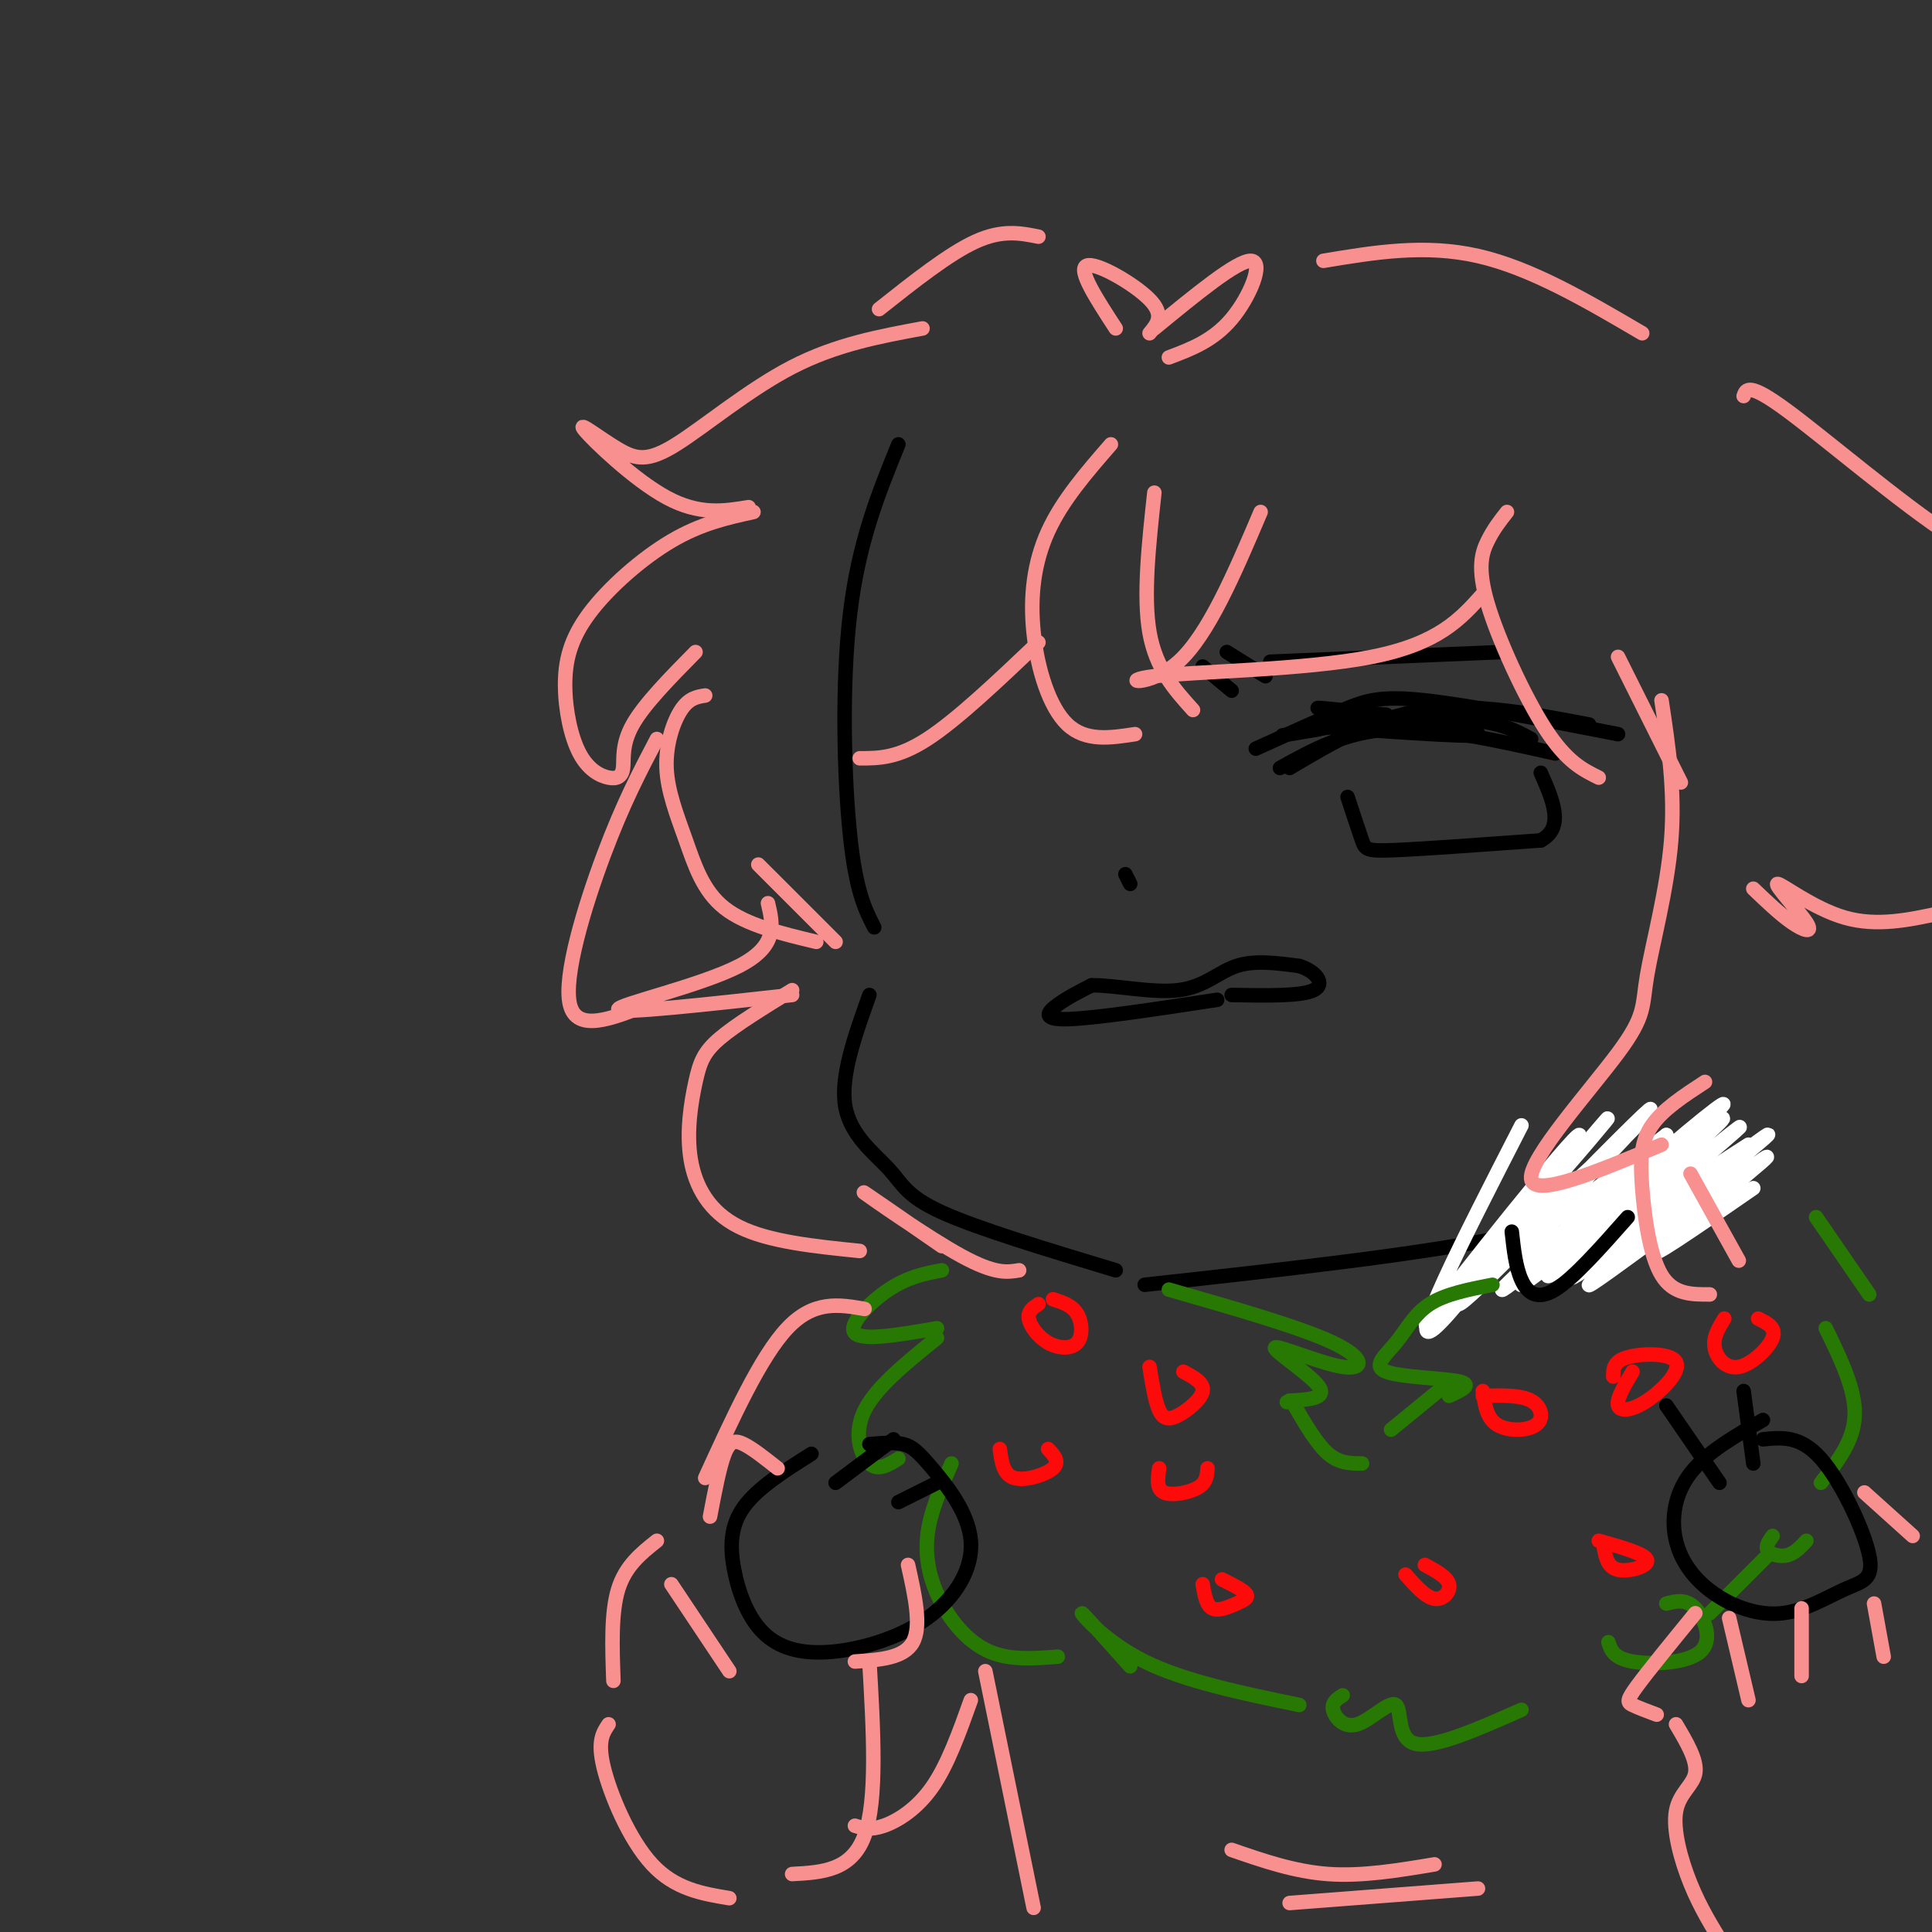 <svg viewBox='0 0 400 400' version='1.1' xmlns='http://www.w3.org/2000/svg' xmlns:xlink='http://www.w3.org/1999/xlink'><rect x="0" y="0" width="400" height="400" fill="#333333" stroke="none"/><g fill='none' stroke='rgb(0,0,0)' stroke-width='3' stroke-linecap='round' stroke-linejoin='round'><path d='M186,92c-4.111,10.089 -8.222,20.178 -10,35c-1.778,14.822 -1.222,34.378 0,46c1.222,11.622 3.111,15.311 5,19'/><path d='M180,206c-3.018,8.446 -6.036,16.893 -5,23c1.036,6.107 6.125,9.875 9,13c2.875,3.125 3.536,5.607 11,9c7.464,3.393 21.732,7.696 36,12'/><path d='M237,266c28.083,-3.083 56.167,-6.167 75,-10c18.833,-3.833 28.417,-8.417 38,-13'/><path d='M260,155c6.600,-3.000 13.200,-6.000 18,-8c4.800,-2.000 7.800,-3.000 17,-2c9.200,1.000 24.600,4.000 40,7'/><path d='M329,150c-11.833,-2.250 -23.667,-4.500 -34,-3c-10.333,1.500 -19.167,6.750 -28,12'/><path d='M265,159c6.750,-3.750 13.500,-7.500 23,-8c9.500,-0.500 21.750,2.250 34,5'/><path d='M317,153c-3.269,-1.793 -6.538,-3.585 -14,-4c-7.462,-0.415 -19.115,0.549 -25,1c-5.885,0.451 -6.000,0.389 3,1c9.000,0.611 27.115,1.895 25,1c-2.115,-0.895 -24.462,-3.970 -31,-5c-6.538,-1.030 2.731,-0.015 12,1'/><path d='M287,148c-2.844,1.089 -15.956,3.311 -20,4c-4.044,0.689 0.978,-0.156 6,-1'/><path d='M254,135c0.000,0.000 8.000,5.000 8,5'/><path d='M249,138c0.000,0.000 6.000,5.000 6,5'/><path d='M263,137c0.000,0.000 48.000,-2.000 48,-2'/><path d='M252,207c-12.711,1.933 -25.422,3.867 -31,4c-5.578,0.133 -4.022,-1.533 -2,-3c2.022,-1.467 4.511,-2.733 7,-4'/><path d='M226,204c4.595,-0.095 12.583,1.667 18,1c5.417,-0.667 8.262,-3.762 12,-5c3.738,-1.238 8.369,-0.619 13,0'/><path d='M269,200c3.444,1.067 5.556,3.733 3,5c-2.556,1.267 -9.778,1.133 -17,1'/><path d='M279,165c1.156,3.533 2.311,7.067 3,9c0.689,1.933 0.911,2.267 7,2c6.089,-0.267 18.044,-1.133 30,-2'/><path d='M319,174c5.000,-2.667 2.500,-8.333 0,-14'/></g>
<g fill='none' stroke='rgb(255,255,255)' stroke-width='3' stroke-linecap='round' stroke-linejoin='round'><path d='M315,233c-12.089,23.589 -24.179,47.179 -18,42c6.179,-5.179 30.625,-39.125 30,-40c-0.625,-0.875 -26.321,31.321 -31,38c-4.679,6.679 11.661,-12.161 28,-31'/><path d='M324,242c7.634,-8.744 12.718,-15.103 5,-6c-7.718,9.103 -28.239,33.668 -27,34c1.239,0.332 24.239,-23.571 34,-34c9.761,-10.429 6.281,-7.386 -5,4c-11.281,11.386 -30.365,31.114 -29,30c1.365,-1.114 23.180,-23.072 32,-32c8.820,-8.928 4.644,-4.827 -5,4c-9.644,8.827 -24.755,22.379 -23,22c1.755,-0.379 20.378,-14.690 39,-29'/><path d='M345,235c-3.944,4.598 -33.306,30.594 -34,32c-0.694,1.406 27.278,-21.779 39,-32c11.722,-10.221 7.194,-7.479 -5,3c-12.194,10.479 -32.053,28.696 -30,28c2.053,-0.696 26.017,-20.305 36,-29c9.983,-8.695 5.985,-6.475 -5,3c-10.985,9.475 -28.958,26.205 -25,24c3.958,-2.205 29.845,-23.344 37,-29c7.155,-5.656 -4.423,4.172 -16,14'/><path d='M342,249c-8.739,7.677 -22.587,19.868 -14,14c8.587,-5.868 39.607,-29.796 38,-28c-1.607,1.796 -35.843,29.317 -37,31c-1.157,1.683 30.765,-22.470 36,-26c5.235,-3.530 -16.219,13.563 -21,18c-4.781,4.437 7.109,-3.781 19,-12'/><path d='M362,237c-17.291,11.124 -34.581,22.249 -32,21c2.581,-1.249 25.034,-14.871 23,-14c-2.034,0.871 -28.556,16.233 -31,17c-2.444,0.767 19.188,-13.063 19,-14c-0.188,-0.937 -22.197,11.018 -26,13c-3.803,1.982 10.598,-6.009 25,-14'/><path d='M340,246c-1.844,1.644 -18.956,12.756 -23,16c-4.044,3.244 4.978,-1.378 14,-6'/></g>
<g fill='none' stroke='rgb(0,0,0)' stroke-width='3' stroke-linecap='round' stroke-linejoin='round'><path d='M313,255c0.400,3.667 0.800,7.333 2,10c1.200,2.667 3.200,4.333 7,2c3.800,-2.333 9.400,-8.667 15,-15'/><path d='M234,183c0.000,0.000 -1.000,-2.000 -1,-2'/></g>
<g fill='none' stroke='rgb(249,144,144)' stroke-width='3' stroke-linecap='round' stroke-linejoin='round'><path d='M344,145c1.416,9.352 2.833,18.705 2,29c-0.833,10.295 -3.914,21.533 -5,28c-1.086,6.467 -0.177,8.164 -6,16c-5.823,7.836 -18.378,21.810 -18,26c0.378,4.190 13.689,-1.405 27,-7'/><path d='M353,224c-4.363,2.845 -8.726,5.690 -11,9c-2.274,3.310 -2.458,7.083 -2,13c0.458,5.917 1.560,13.976 4,18c2.440,4.024 6.220,4.012 10,4'/><path d='M360,261c0.000,0.000 -10.000,-18.000 -10,-18'/><path d='M230,92c-5.030,5.786 -10.060,11.571 -13,18c-2.940,6.429 -3.792,13.500 -3,21c0.792,7.500 3.226,15.429 7,19c3.774,3.571 8.887,2.786 14,2'/><path d='M247,147c-3.833,-4.250 -7.667,-8.500 -9,-16c-1.333,-7.500 -0.167,-18.250 1,-29'/><path d='M261,106c-5.417,12.720 -10.833,25.440 -17,31c-6.167,5.560 -13.083,3.958 -5,3c8.083,-0.958 31.167,-1.274 45,-4c13.833,-2.726 18.417,-7.863 23,-13'/><path d='M312,106c-1.399,1.780 -2.798,3.560 -4,6c-1.202,2.440 -2.208,5.542 0,13c2.208,7.458 7.631,19.274 12,26c4.369,6.726 7.685,8.363 11,10'/><path d='M348,162c0.000,0.000 -13.000,-26.000 -13,-26'/><path d='M215,133c-8.417,8.000 -16.833,16.000 -23,20c-6.167,4.000 -10.083,4.000 -14,4'/><path d='M191,68c-8.972,1.661 -17.944,3.322 -27,8c-9.056,4.678 -18.197,12.372 -24,16c-5.803,3.628 -8.267,3.189 -12,1c-3.733,-2.189 -8.736,-6.128 -7,-4c1.736,2.128 10.210,10.322 17,14c6.790,3.678 11.895,2.839 17,2'/><path d='M156,106c-5.425,1.190 -10.849,2.379 -17,6c-6.151,3.621 -13.027,9.672 -17,15c-3.973,5.328 -5.042,9.931 -5,15c0.042,5.069 1.196,10.604 3,14c1.804,3.396 4.257,4.652 6,5c1.743,0.348 2.777,-0.214 3,-2c0.223,-1.786 -0.365,-4.796 2,-9c2.365,-4.204 7.682,-9.602 13,-15'/><path d='M146,144c-1.686,0.263 -3.372,0.526 -5,3c-1.628,2.474 -3.199,7.158 -3,12c0.199,4.842 2.169,9.842 4,15c1.831,5.158 3.523,10.474 8,14c4.477,3.526 11.738,5.263 19,7'/><path d='M173,195c0.000,0.000 -16.000,-16.000 -16,-16'/><path d='M159,187c1.044,4.422 2.089,8.844 -6,13c-8.089,4.156 -25.311,8.044 -25,9c0.311,0.956 18.156,-1.022 36,-3'/><path d='M164,205c-5.844,3.589 -11.687,7.177 -15,10c-3.313,2.823 -4.094,4.880 -5,9c-0.906,4.120 -1.936,10.301 -1,16c0.936,5.699 3.839,10.914 10,14c6.161,3.086 15.581,4.043 25,5'/><path d='M195,258c-8.711,-6.022 -17.422,-12.044 -16,-11c1.422,1.044 12.978,9.156 20,13c7.022,3.844 9.511,3.422 12,3'/><path d='M136,153c-3.511,6.689 -7.022,13.378 -11,24c-3.978,10.622 -8.422,25.178 -7,31c1.422,5.822 8.711,2.911 16,0'/><path d='M231,68c-3.978,-6.111 -7.956,-12.222 -6,-13c1.956,-0.778 9.844,3.778 13,7c3.156,3.222 1.578,5.111 0,7'/><path d='M239,68c8.600,-7.067 17.200,-14.133 20,-14c2.800,0.133 -0.200,7.467 -4,12c-3.800,4.533 -8.400,6.267 -13,8'/><path d='M274,54c10.500,-1.750 21.000,-3.500 32,-1c11.000,2.500 22.500,9.250 34,16'/><path d='M215,49c-3.750,-0.750 -7.500,-1.500 -13,1c-5.500,2.500 -12.750,8.250 -20,14'/><path d='M361,82c0.511,-1.444 1.022,-2.889 9,3c7.978,5.889 23.422,19.111 34,26c10.578,6.889 16.289,7.444 22,8'/><path d='M363,184c2.780,2.659 5.560,5.317 8,7c2.440,1.683 4.541,2.389 3,0c-1.541,-2.389 -6.722,-7.874 -6,-8c0.722,-0.126 7.349,5.107 14,7c6.651,1.893 13.325,0.447 20,-1'/></g>
<g fill='none' stroke='rgb(39,121,4)' stroke-width='3' stroke-linecap='round' stroke-linejoin='round'><path d='M242,267c13.638,3.903 27.276,7.805 34,11c6.724,3.195 6.534,5.681 2,5c-4.534,-0.681 -13.413,-4.530 -14,-4c-0.587,0.530 7.118,5.437 9,8c1.882,2.563 -2.059,2.781 -6,3'/><path d='M267,290c-1.000,0.500 -0.500,0.250 0,0'/><path d='M309,266c-4.885,0.955 -9.770,1.911 -13,4c-3.230,2.089 -4.804,5.313 -7,8c-2.196,2.687 -5.014,4.839 -2,6c3.014,1.161 11.861,1.332 15,2c3.139,0.668 0.569,1.834 -2,3'/><path d='M195,263c-3.489,0.667 -6.978,1.333 -11,4c-4.022,2.667 -8.578,7.333 -7,9c1.578,1.667 9.289,0.333 17,-1'/><path d='M194,277c-6.311,5.089 -12.622,10.178 -15,15c-2.378,4.822 -0.822,9.378 1,11c1.822,1.622 3.911,0.311 6,-1'/><path d='M197,303c-2.238,5.048 -4.476,10.095 -5,15c-0.524,4.905 0.667,9.667 3,14c2.333,4.333 5.810,8.238 10,10c4.190,1.762 9.095,1.381 14,1'/><path d='M234,345c-4.956,-5.556 -9.911,-11.111 -10,-11c-0.089,0.111 4.689,5.889 13,10c8.311,4.111 20.156,6.556 32,9'/><path d='M278,351c-1.166,0.732 -2.332,1.464 -2,3c0.332,1.536 2.161,3.876 5,3c2.839,-0.876 6.687,-4.967 8,-4c1.313,0.967 0.089,6.990 4,8c3.911,1.010 12.955,-2.995 22,-7'/><path d='M333,340c0.536,1.655 1.071,3.310 5,4c3.929,0.690 11.250,0.417 14,-2c2.750,-2.417 0.929,-6.976 -1,-9c-1.929,-2.024 -3.964,-1.512 -6,-1'/><path d='M354,334c0.000,0.000 12.000,-12.000 12,-12'/><path d='M367,318c-0.778,1.089 -1.556,2.178 -1,3c0.556,0.822 2.444,1.378 4,1c1.556,-0.378 2.778,-1.689 4,-3'/><path d='M377,307c3.417,-4.333 6.833,-8.667 7,-14c0.167,-5.333 -2.917,-11.667 -6,-18'/><path d='M387,268c0.000,0.000 -11.000,-16.000 -11,-16'/><path d='M268,291c2.333,4.000 4.667,8.000 7,10c2.333,2.000 4.667,2.000 7,2'/><path d='M299,287c0.000,0.000 -11.000,9.000 -11,9'/></g>
<g fill='none' stroke='rgb(253,10,10)' stroke-width='3' stroke-linecap='round' stroke-linejoin='round'><path d='M215,270c-1.124,0.745 -2.249,1.490 -2,3c0.249,1.510 1.871,3.786 4,5c2.129,1.214 4.766,1.365 6,0c1.234,-1.365 1.067,-4.247 0,-6c-1.067,-1.753 -3.033,-2.376 -5,-3'/><path d='M207,300c0.356,2.667 0.711,5.333 3,6c2.289,0.667 6.511,-0.667 8,-2c1.489,-1.333 0.244,-2.667 -1,-4'/><path d='M238,283c0.565,3.565 1.131,7.131 2,9c0.869,1.869 2.042,2.042 4,1c1.958,-1.042 4.702,-3.298 5,-5c0.298,-1.702 -1.851,-2.851 -4,-4'/><path d='M249,328c0.369,2.185 0.738,4.369 2,5c1.262,0.631 3.417,-0.292 5,-1c1.583,-0.708 2.595,-1.202 2,-2c-0.595,-0.798 -2.798,-1.899 -5,-3'/><path d='M307,288c0.393,2.815 0.786,5.631 3,7c2.214,1.369 6.250,1.292 8,0c1.750,-1.292 1.214,-3.798 -1,-5c-2.214,-1.202 -6.107,-1.101 -10,-1'/><path d='M291,326c2.089,2.356 4.178,4.711 6,5c1.822,0.289 3.378,-1.489 3,-3c-0.378,-1.511 -2.689,-2.756 -5,-4'/><path d='M240,304c-0.311,2.133 -0.622,4.267 1,5c1.622,0.733 5.178,0.067 7,-1c1.822,-1.067 1.911,-2.533 2,-4'/><path d='M332,320c0.378,2.244 0.756,4.489 3,5c2.244,0.511 6.356,-0.711 6,-2c-0.356,-1.289 -5.178,-2.644 -10,-4'/><path d='M338,284c-1.691,2.844 -3.381,5.687 -3,7c0.381,1.313 2.834,1.094 6,-1c3.166,-2.094 7.045,-6.064 6,-8c-1.045,-1.936 -7.013,-1.839 -10,-1c-2.987,0.839 -2.994,2.419 -3,4'/><path d='M357,273c-1.185,1.929 -2.369,3.857 -2,6c0.369,2.143 2.292,4.500 5,4c2.708,-0.500 6.202,-3.857 7,-6c0.798,-2.143 -1.101,-3.071 -3,-4'/></g>
<g fill='none' stroke='rgb(0,0,0)' stroke-width='3' stroke-linecap='round' stroke-linejoin='round'><path d='M168,301c-5.585,3.531 -11.170,7.062 -14,11c-2.830,3.938 -2.904,8.284 -2,13c0.904,4.716 2.787,9.801 6,13c3.213,3.199 7.755,4.510 14,4c6.245,-0.510 14.193,-2.841 20,-7c5.807,-4.159 9.474,-10.146 9,-16c-0.474,-5.854 -5.089,-11.576 -8,-15c-2.911,-3.424 -4.117,-4.550 -6,-5c-1.883,-0.450 -4.441,-0.225 -7,0'/><path d='M173,307c0.000,0.000 12.000,-9.000 12,-9'/><path d='M186,311c0.000,0.000 8.000,-4.000 8,-4'/><path d='M365,294c-5.847,3.355 -11.694,6.710 -15,11c-3.306,4.290 -4.072,9.514 -3,14c1.072,4.486 3.982,8.235 8,11c4.018,2.765 9.143,4.548 14,4c4.857,-0.548 9.446,-3.425 13,-5c3.554,-1.575 6.072,-1.847 5,-7c-1.072,-5.153 -5.735,-15.187 -10,-20c-4.265,-4.813 -8.133,-4.407 -12,-4'/><path d='M345,291c0.000,0.000 11.000,16.000 11,16'/><path d='M361,288c0.000,0.000 2.000,15.000 2,15'/></g>
<g fill='none' stroke='rgb(249,144,144)' stroke-width='3' stroke-linecap='round' stroke-linejoin='round'><path d='M161,304c-2.578,-2.044 -5.156,-4.089 -7,-5c-1.844,-0.911 -2.956,-0.689 -4,2c-1.044,2.689 -2.022,7.844 -3,13'/><path d='M188,324c1.417,6.333 2.833,12.667 1,16c-1.833,3.333 -6.917,3.667 -12,4'/><path d='M139,328c0.000,0.000 12.000,18.000 12,18'/><path d='M136,319c-3.250,2.583 -6.500,5.167 -8,10c-1.500,4.833 -1.250,11.917 -1,19'/><path d='M180,344c0.833,14.333 1.667,28.667 -1,36c-2.667,7.333 -8.833,7.667 -15,8'/><path d='M126,357c-1.178,1.733 -2.356,3.467 -1,9c1.356,5.533 5.244,14.867 10,20c4.756,5.133 10.378,6.067 16,7'/><path d='M179,271c-5.250,-0.917 -10.500,-1.833 -16,4c-5.500,5.833 -11.250,18.417 -17,31'/><path d='M351,334c-4.844,5.933 -9.689,11.867 -12,15c-2.311,3.133 -2.089,3.467 -1,4c1.089,0.533 3.044,1.267 5,2'/><path d='M386,309c0.000,0.000 10.000,9.000 10,9'/><path d='M358,335c0.000,0.000 4.000,17.000 4,17'/><path d='M373,333c0.000,0.000 0.000,14.000 0,14'/><path d='M388,332c0.000,0.000 2.000,11.000 2,11'/><path d='M347,357c2.190,3.690 4.381,7.381 4,10c-0.381,2.619 -3.333,4.167 -4,8c-0.667,3.833 0.952,9.952 3,15c2.048,5.048 4.524,9.024 7,13'/><path d='M177,378c1.600,0.489 3.200,0.978 6,0c2.800,-0.978 6.800,-3.422 10,-8c3.200,-4.578 5.600,-11.289 8,-18'/><path d='M204,346c0.000,0.000 10.000,49.000 10,49'/><path d='M255,383c6.500,2.250 13.000,4.500 20,5c7.000,0.500 14.500,-0.750 22,-2'/><path d='M267,394c0.000,0.000 39.000,-3.000 39,-3'/></g>
</svg>